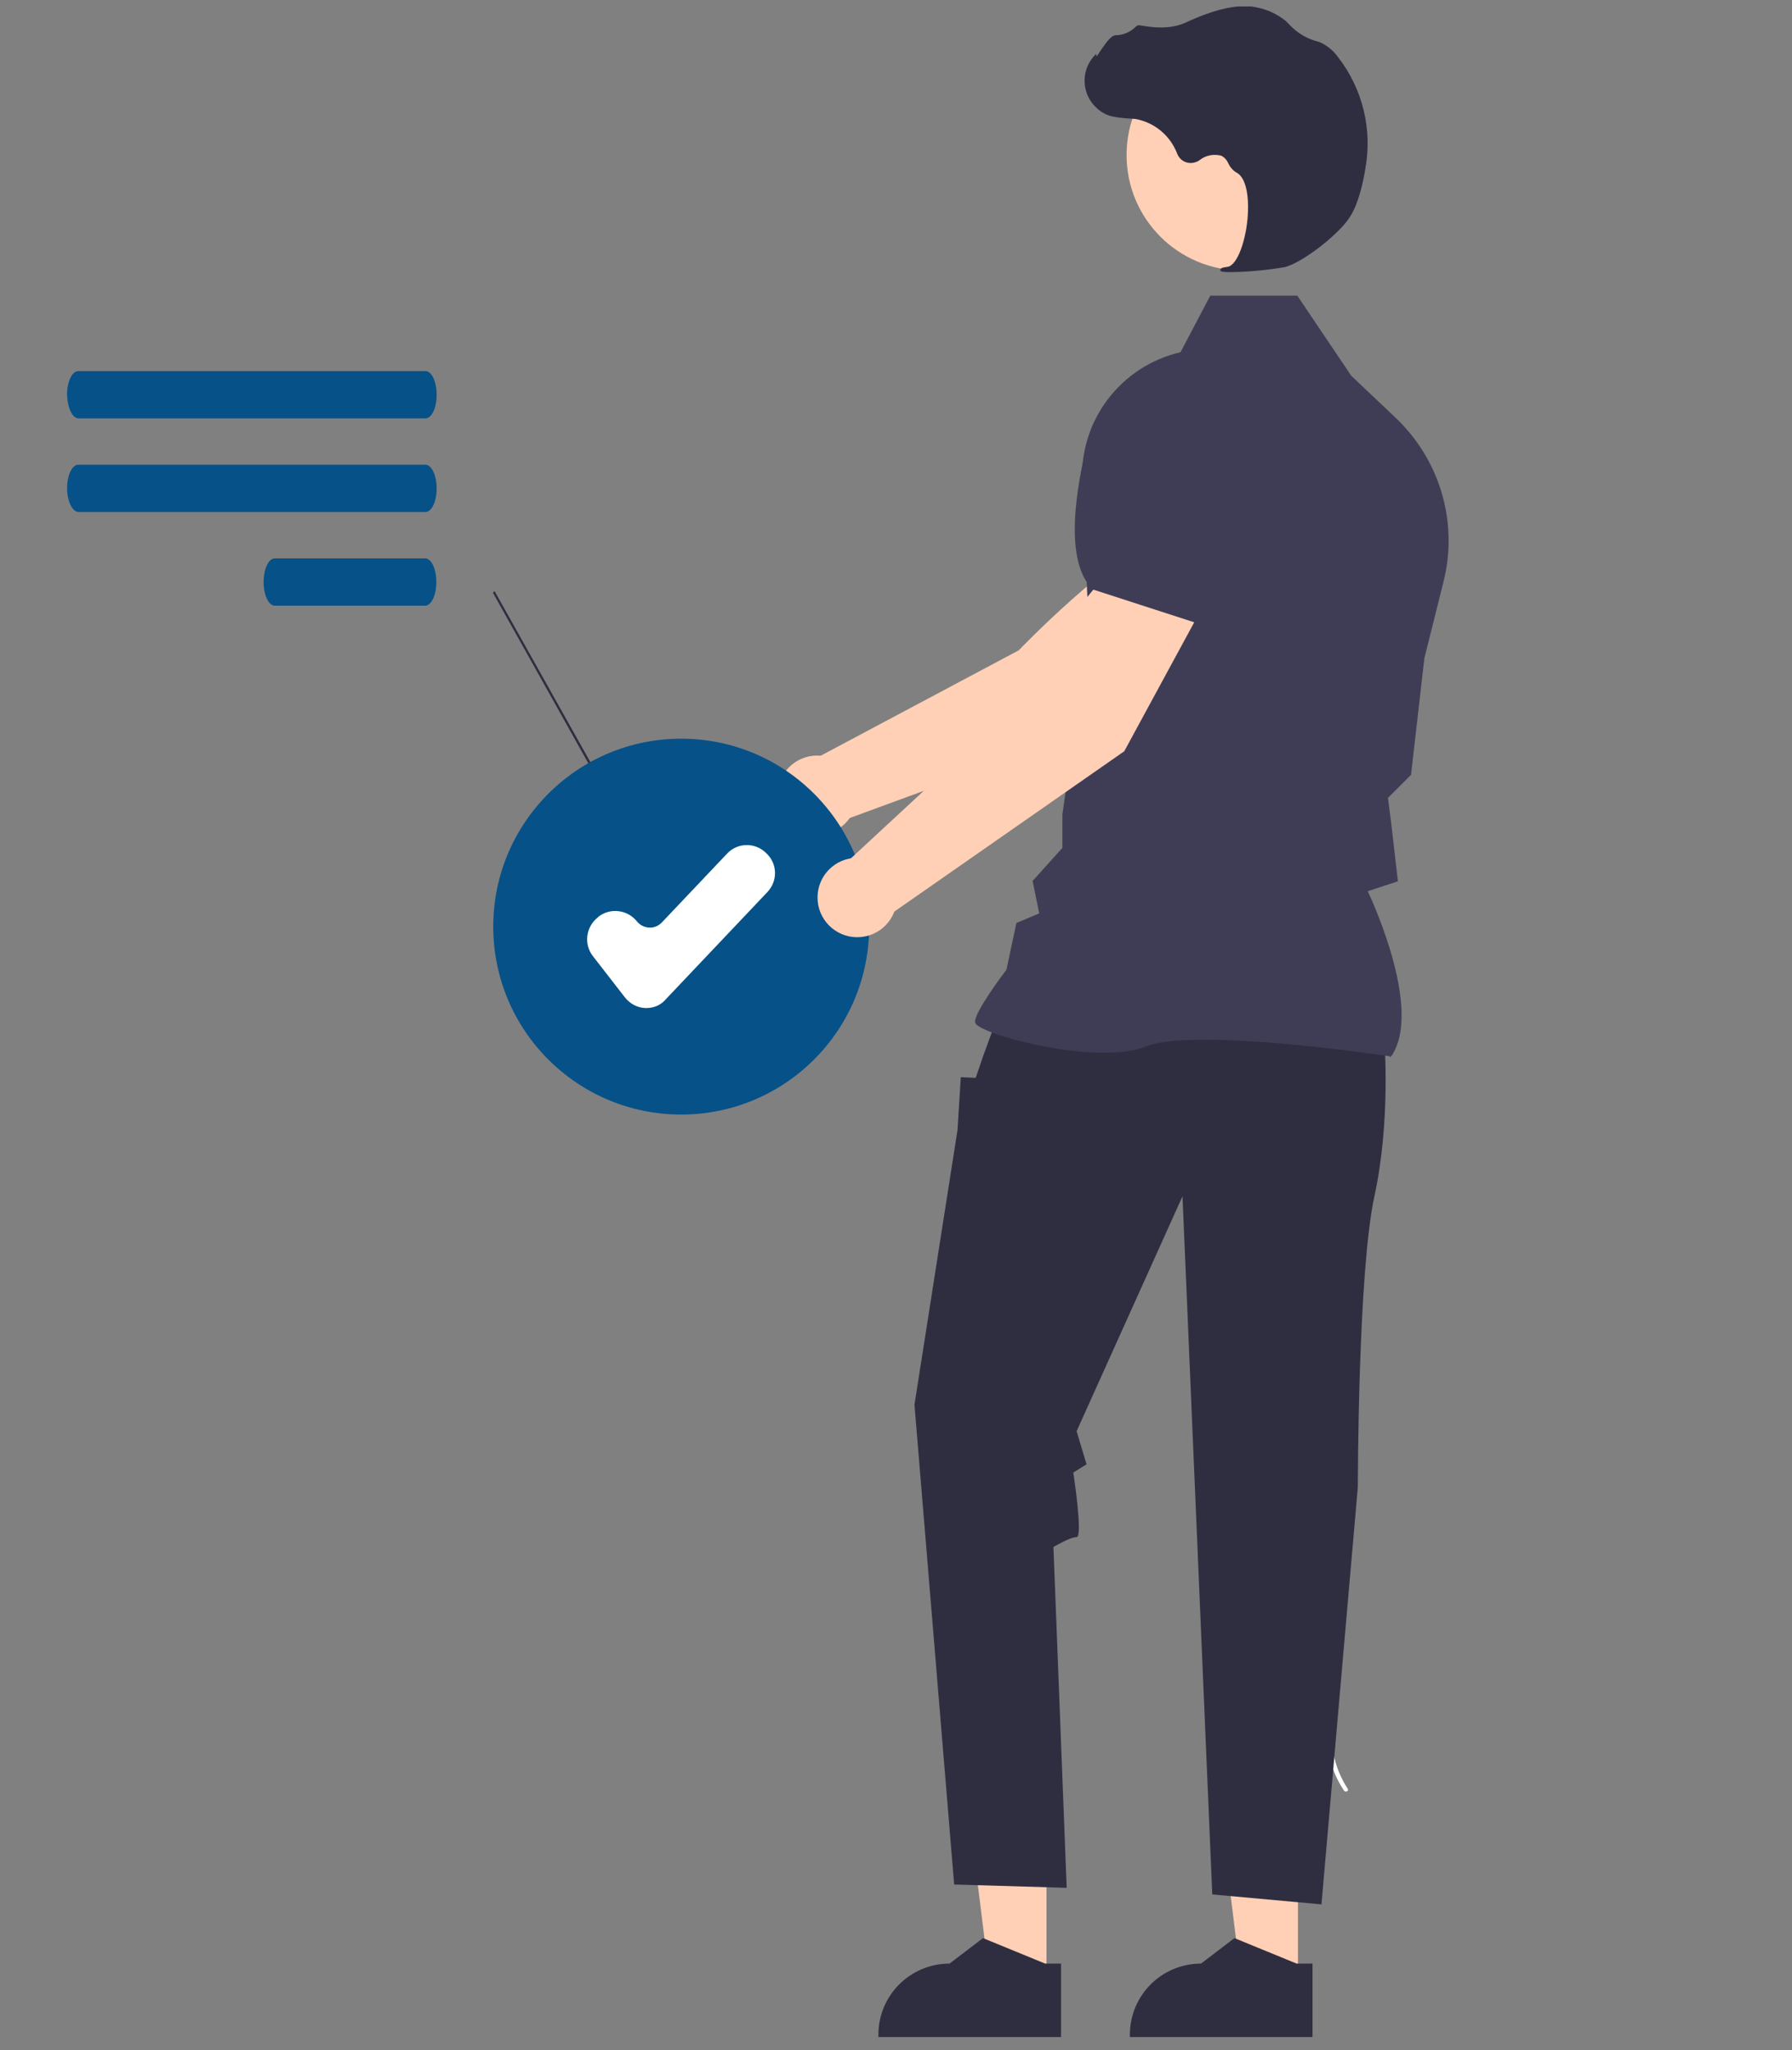 <svg width="111" height="127" viewBox="0 0 111 127" fill="none" xmlns="http://www.w3.org/2000/svg">
<rect x="0" y="0" width="111" height="127" fill="#808080" stroke="none"/>
<g clip-path="url(#clip0_90_540)">
<path d="M37.952 49.979L30.533 36.718L30.635 36.616L38.075 49.897L37.952 49.979Z" fill="#2F2E41"/>
<path d="M4.872 25.917C4.483 25.917 4.175 25.261 4.155 24.441C4.155 23.642 4.462 22.986 4.852 22.986H26.352C26.741 22.986 27.048 23.642 27.048 24.462C27.048 25.261 26.741 25.917 26.352 25.917H4.872Z" fill="#065188"/>
<path d="M4.872 31.717C4.483 31.717 4.155 31.041 4.155 30.242C4.155 29.442 4.462 28.786 4.852 28.786H26.352C26.741 28.786 27.048 29.463 27.048 30.262C27.048 31.061 26.741 31.717 26.352 31.717H4.872Z" fill="#065188"/>
<path d="M17.026 37.518C16.637 37.518 16.329 36.862 16.329 36.062C16.329 35.243 16.637 34.587 17.026 34.587H26.331C26.72 34.587 27.028 35.243 27.028 36.042C27.028 36.862 26.72 37.518 26.331 37.518H17.026Z" fill="#065188"/>
<path d="M83.247 110.912C82.305 109.519 81.997 107.797 82.366 106.157C82.407 106.014 82.674 106.075 82.632 106.219C82.284 107.797 82.591 109.437 83.473 110.789C83.575 110.933 83.35 111.056 83.247 110.912Z" fill="white"/>
<path d="M72.262 33.029C68.859 34.279 63.1 40.285 63.1 40.285L50.352 47.069L52.34 50.778L68.921 44.691L76.053 37.128L72.262 33.029Z" fill="#FFD0B6"/>
<path d="M50.618 51.721C51.977 51.721 53.078 50.62 53.078 49.262C53.078 47.903 51.977 46.802 50.618 46.802C49.26 46.802 48.159 47.903 48.159 49.262C48.159 50.62 49.26 51.721 50.618 51.721Z" fill="#FFD0B6"/>
<path d="M75.377 26.942L79.517 25.794C81.177 25.343 82.94 25.876 84.088 27.167C85.645 28.95 85.563 31.635 83.883 33.316C81.423 35.755 78.021 38.542 75.644 37.948H75.623L70.52 33.459L75.377 26.942Z" fill="#3F3D56"/>
<path d="M64.822 109.252H59.636L61.317 122.779H64.822V109.252Z" fill="#FFD0B6"/>
<path d="M65.724 126.182H54.41V126.038C54.41 123.599 56.378 121.632 58.817 121.632L60.887 120.053L64.74 121.632H65.724V126.182Z" fill="#2F2E41"/>
<path d="M80.398 109.252H75.213L76.894 122.779H80.398V109.252Z" fill="#FFD0B6"/>
<path d="M81.3 126.182H69.987V126.038C69.987 123.599 71.954 121.632 74.393 121.632L76.463 120.053L80.317 121.632H81.3V126.182Z" fill="#2F2E41"/>
<path d="M61.768 63.035L60.907 65.392L60.436 66.765L59.513 66.724L59.309 70.003L56.644 87.014L59.103 116.733L66.072 116.938L65.252 95.828C65.252 95.828 66.277 95.213 66.687 95.213C67.097 95.213 66.482 91.216 66.482 91.216L67.302 90.704L66.687 88.654L73.246 74.102L75.09 117.348L81.854 117.963L84.108 92.097C84.108 92.097 84.108 78.816 85.133 74.102C86.158 69.388 85.748 64.469 85.748 64.469L61.768 63.035Z" fill="#2F2E41"/>
<path d="M86.096 65.433C85.994 65.412 74.004 63.608 70.991 64.818C68.163 65.945 61.768 64.346 60.62 63.568C60.456 63.465 60.395 63.383 60.395 63.281C60.395 62.666 62.075 60.411 62.342 60.063L62.957 57.173L64.371 56.578L63.961 54.57L65.806 52.52V50.45L67.445 39.034L67.035 29.852C66.851 26.061 69.413 22.679 73.123 21.818L74.967 18.313H80.358L83.698 23.273L86.445 25.876C89.191 28.479 90.339 32.353 89.417 36.021L88.228 40.776L87.408 47.95V47.991L85.973 49.425L86.178 51.024L86.588 54.59L84.723 55.205C85.174 56.169 88.105 62.727 86.158 65.453L86.117 65.494L86.096 65.433Z" fill="#3F3D56"/>
<path d="M76.935 16.756C80.885 16.756 84.088 13.553 84.088 9.603C84.088 5.652 80.885 2.45 76.935 2.45C72.984 2.45 69.782 5.652 69.782 9.603C69.782 13.553 72.984 16.756 76.935 16.756Z" fill="#FFD0B6"/>
<path d="M75.623 16.797L75.582 16.735L75.603 16.674C75.644 16.612 75.684 16.571 76.033 16.53C76.504 16.469 76.976 15.485 77.201 14.132C77.427 12.718 77.324 11.058 76.586 10.689C76.381 10.566 76.197 10.361 76.094 10.136C75.992 9.91 75.849 9.746 75.644 9.644C75.172 9.521 74.66 9.623 74.291 9.931C74.229 9.971 74.168 10.012 74.086 10.033C73.614 10.217 73.102 9.992 72.918 9.521C72.487 8.393 71.503 7.574 70.315 7.369C70.13 7.348 69.946 7.348 69.761 7.328C69.454 7.307 69.146 7.266 68.859 7.205C68.531 7.123 68.224 6.959 67.978 6.733C67.015 5.913 66.912 4.458 67.732 3.515L67.896 3.331L67.917 3.495C67.999 3.413 68.081 3.269 68.163 3.146C68.531 2.614 68.819 2.204 69.105 2.183C69.577 2.183 70.028 1.978 70.356 1.65C70.417 1.589 70.499 1.548 70.602 1.568C71.421 1.712 72.467 1.835 73.43 1.404C75.316 0.523 76.812 0.216 77.857 0.462C78.492 0.584 79.107 0.871 79.62 1.281C79.722 1.384 79.825 1.466 79.907 1.568C80.378 2.06 80.972 2.409 81.628 2.573C81.669 2.593 81.71 2.593 81.751 2.614C82.202 2.819 82.591 3.126 82.879 3.536C84.395 5.483 85.01 7.983 84.58 10.402C84.436 11.324 84.149 12.574 83.657 13.374C83.022 14.46 80.644 16.305 79.558 16.551C78.472 16.735 77.365 16.837 76.258 16.858C75.91 16.858 75.664 16.837 75.623 16.797Z" fill="#2F2E41"/>
<path d="M42.195 69.04C48.624 69.04 53.836 63.828 53.836 57.398C53.836 50.969 48.624 45.757 42.195 45.757C35.765 45.757 30.553 50.969 30.553 57.398C30.553 63.828 35.765 69.04 42.195 69.04Z" fill="#065188"/>
<path d="M40.043 62.44C40.022 62.44 39.981 62.44 39.961 62.44C39.469 62.42 39.018 62.174 38.71 61.784L36.722 59.222C36.148 58.485 36.292 57.419 37.009 56.845L37.071 56.783C37.809 56.21 38.874 56.353 39.448 57.07C39.633 57.296 39.899 57.439 40.207 57.46C40.493 57.48 40.781 57.357 40.985 57.152L45.044 52.869C45.679 52.193 46.745 52.172 47.421 52.807L47.483 52.869C48.159 53.504 48.179 54.57 47.544 55.246L41.252 61.887C40.944 62.256 40.514 62.44 40.043 62.44Z" fill="white"/>
<path d="M69.925 34.382C66.933 36.452 62.895 43.728 62.895 43.728L52.279 53.566L55.148 56.64L69.638 46.536L74.598 37.395L69.925 34.382Z" fill="#FFD0B6"/>
<path d="M53.098 58.054C54.457 58.054 55.558 56.953 55.558 55.595C55.558 54.236 54.457 53.135 53.098 53.135C51.74 53.135 50.639 54.236 50.639 55.595C50.639 56.953 51.74 58.054 53.098 58.054Z" fill="#FFD0B6"/>
<path d="M67.691 36.513L67.671 36.493C65.928 34.771 66.584 30.406 67.445 27.044C68.04 24.749 70.294 23.294 72.631 23.724C74.311 24.052 75.684 25.302 76.135 26.962L77.263 31.102L74.147 38.604L67.691 36.513Z" fill="#3F3D56"/>
</g>
<defs>
<clipPath id="clip0_90_540">
<rect width="110" height="125.966" fill="white" transform="translate(0.65 0.4)"/>
</clipPath>
</defs>
</svg>
